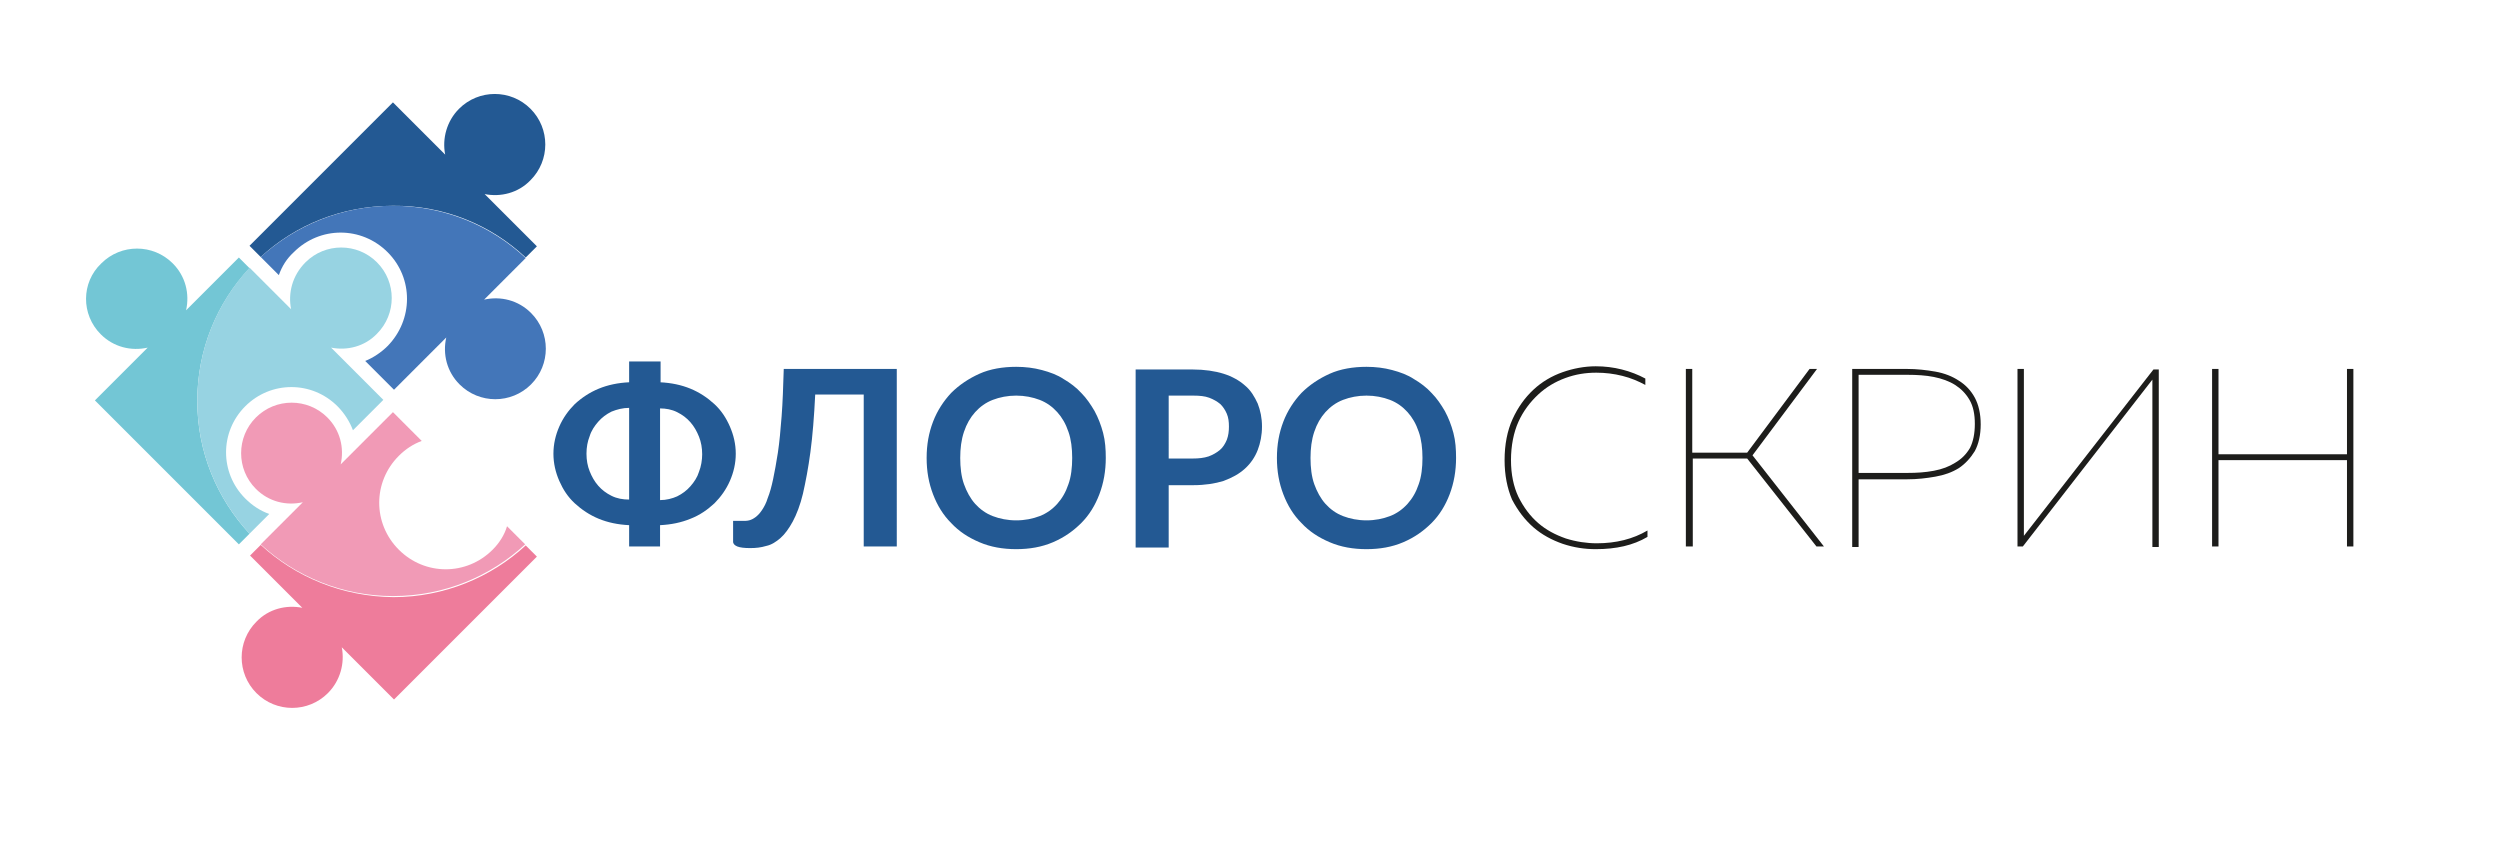<?xml version="1.0" encoding="UTF-8"?> <!-- Generator: Adobe Illustrator 26.0.0, SVG Export Plug-In . SVG Version: 6.00 Build 0) --> <svg xmlns="http://www.w3.org/2000/svg" xmlns:xlink="http://www.w3.org/1999/xlink" id="Слой_1" x="0px" y="0px" viewBox="0 0 468.9 161" style="enable-background:new 0 0 468.9 161;" xml:space="preserve"> <style type="text/css"> .st0{fill:#EE7C9B;} .st1{fill:#235993;} .st2{fill:#73C6D5;} .st3{fill:#F19AB6;} .st4{fill:#4376B9;} .st5{fill:#97D3E2;} .st6{fill:#1D1D1B;} </style> <g> <g id="XMLID_00000002372509117777390310000006462557744335787936_"> <path id="XMLID_00000180340069960488556600000006936767011528947607_" class="st0" d="M48.9,102.2l-1.9,1.9l-0.1,0.1l9.8,9.8 c-3-0.6-6.3,0.2-8.6,2.6c-3.7,3.7-3.7,9.7,0,13.4c3.7,3.7,9.7,3.7,13.4,0c2.3-2.3,3.2-5.6,2.6-8.6l9.8,9.8l0.1-0.1l2.8-2.8 l23.9-23.9l-2.1-2.1c-6.5,6-15.3,9.7-24.8,9.7C64.1,111.9,55.4,108.2,48.9,102.2z"></path> <path id="XMLID_00000152251695404772802350000007680219299123758998_" class="st1" d="M98.6,48.3l2-2l0.1-0.1l-9.8-9.8 c3,0.6,6.3-0.2,8.6-2.6c3.7-3.7,3.7-9.7,0-13.4c-3.7-3.7-9.7-3.7-13.4,0c-2.3,2.3-3.2,5.6-2.6,8.6l-9.8-9.8l-0.1,0.1l-2.8,2.8 l-24,24l2.1,2.1c6.5-6,15.2-9.6,24.8-9.6C83.3,38.5,92.1,42.2,98.6,48.3z"></path> <path id="XMLID_00000010997402808840842580000003161111049866425003_" class="st2" d="M18.9,62.7c2.4,2.4,5.7,3.2,8.8,2.5 l-9.9,9.9l27,27l2-2C40.7,93.5,37,84.8,37,75.2c0-9.6,3.7-18.4,9.8-24.9l-2-2l-0.1,0.1l-2.8,2.8l-7,7c0.7-3.1-0.1-6.4-2.5-8.8 c-3.7-3.7-9.7-3.7-13.4,0C15.2,53,15.2,59,18.9,62.7z"></path> <path id="XMLID_00000114770567345156305450000008168884681987485368_" class="st3" d="M92.4,103.1c-4.9,4.9-12.7,4.9-17.6,0 c-4.9-4.9-4.9-12.7,0-17.6c1.3-1.3,2.7-2.2,4.3-2.8l-5.4-5.4l-9.8,9.8c0.7-3.1-0.1-6.4-2.5-8.8c-3.7-3.7-9.7-3.7-13.4,0 c-3.7,3.7-3.7,9.7,0,13.4c2.4,2.4,5.7,3.2,8.8,2.5l-7,7l-0.9,0.9c6.5,6,15.3,9.7,24.8,9.7c9.6,0,18.3-3.7,24.8-9.7l-3.4-3.4 C94.6,100.4,93.6,101.9,92.4,103.1z"></path> <path id="XMLID_00000176727158586103451300000001485103048900684213_" class="st4" d="M55.1,47.3c4.9-4.9,12.7-4.9,17.6,0 c4.9,4.9,4.8,12.7,0,17.6c-1.2,1.2-2.7,2.2-4.2,2.8l5.4,5.4l9.8-9.8c-0.7,3.1,0.1,6.4,2.5,8.8c3.7,3.7,9.7,3.7,13.4,0 c3.7-3.7,3.7-9.7,0-13.4c-2.4-2.4-5.7-3.2-8.8-2.5l7-7l0.8-0.8c-6.5-6.1-15.3-9.8-24.9-9.8c-9.6,0-18.3,3.7-24.8,9.6l3.4,3.4 C52.9,49.9,53.8,48.5,55.1,47.3z"></path> <path id="XMLID_00000159444978219354624000000002154548774156762774_" class="st5" d="M46.8,100.1l3.7-3.7 c-1.7-0.6-3.2-1.6-4.5-2.9c-4.8-4.8-4.8-12.5,0-17.3c4.8-4.8,12.5-4.8,17.3,0c1.3,1.3,2.3,2.9,2.9,4.5l2.8-2.8l2.8-2.8l0.1-0.1 l-9.8-9.8c3,0.6,6.3-0.2,8.6-2.6c3.7-3.7,3.7-9.7,0-13.4c-3.7-3.7-9.7-3.7-13.4,0C54.8,51.7,54,55,54.6,58l-7.8-7.8 C40.7,56.8,37,65.5,37,75.2C37,84.8,40.7,93.5,46.8,100.1z"></path> </g> <g> <g> <path class="st1" d="M123.8,71.7c2.1,0.1,4,0.5,5.7,1.2c1.7,0.7,3.2,1.7,4.5,2.9c1.3,1.2,2.2,2.6,2.9,4.2 c0.7,1.6,1.1,3.3,1.1,5.1c0,1.8-0.4,3.5-1.1,5.1s-1.7,3-2.9,4.2c-1.3,1.2-2.7,2.2-4.5,2.9c-1.7,0.7-3.6,1.1-5.7,1.2v4H118v-4 c-2.1-0.1-4-0.5-5.7-1.2c-1.7-0.7-3.2-1.7-4.5-2.9c-1.3-1.2-2.2-2.6-2.9-4.2s-1.1-3.3-1.1-5.1c0-1.8,0.4-3.5,1.1-5.1 c0.7-1.6,1.7-3,2.9-4.2c1.3-1.2,2.8-2.2,4.5-2.9c1.7-0.7,3.6-1.1,5.7-1.2v-3.9h5.9V71.7z M118,76.5c-1.2,0-2.3,0.3-3.3,0.7 c-1,0.5-1.8,1.1-2.5,1.9s-1.3,1.7-1.6,2.7c-0.4,1-0.6,2.1-0.6,3.3c0,1.2,0.2,2.3,0.6,3.3c0.4,1,0.9,1.9,1.6,2.7s1.5,1.4,2.5,1.9 c1,0.5,2.1,0.7,3.3,0.7V76.5z M123.8,93.8c1.2,0,2.3-0.3,3.2-0.7c1-0.5,1.8-1.1,2.5-1.9s1.3-1.7,1.6-2.7c0.4-1,0.6-2.2,0.6-3.3 c0-1.2-0.2-2.3-0.6-3.3c-0.4-1-0.9-1.9-1.6-2.7s-1.5-1.4-2.5-1.9c-1-0.5-2.1-0.7-3.2-0.7V93.8z"></path> <path class="st1" d="M168.3,102.5H162V74h-9.1c-0.2,4.2-0.5,7.8-0.9,10.8s-0.9,5.6-1.4,7.8c-0.5,2.1-1.2,3.9-1.9,5.2 c-0.7,1.3-1.5,2.4-2.3,3.1s-1.7,1.3-2.7,1.5c-1,0.3-1.9,0.4-3,0.4c-1.1,0-1.9-0.1-2.4-0.3s-0.8-0.5-0.8-0.9v-3.9h1.8 c0.4,0,0.8,0,1.2-0.1c0.4-0.1,0.8-0.3,1.2-0.6c0.4-0.3,0.8-0.7,1.2-1.3c0.4-0.6,0.8-1.3,1.1-2.3c0.4-1,0.7-2.1,1-3.5 c0.3-1.4,0.6-3.1,0.9-5c0.3-2,0.5-4.2,0.7-6.8c0.2-2.6,0.3-5.5,0.4-8.9h21.2V102.5z"></path> <path class="st1" d="M207.4,85.9c0,2.4-0.4,4.7-1.2,6.8s-1.9,3.9-3.4,5.4c-1.5,1.5-3.2,2.7-5.3,3.6c-2.1,0.9-4.4,1.3-6.9,1.3 c-2.5,0-4.8-0.4-6.9-1.3c-2.1-0.9-3.8-2-5.3-3.6c-1.5-1.5-2.6-3.3-3.4-5.4s-1.2-4.3-1.2-6.8s0.4-4.7,1.2-6.8s2-3.9,3.4-5.4 c1.5-1.5,3.3-2.7,5.3-3.6s4.4-1.3,6.9-1.3c1.7,0,3.3,0.2,4.8,0.6c1.5,0.4,2.9,0.9,4.1,1.7c1.2,0.7,2.4,1.6,3.3,2.6 c1,1,1.8,2.2,2.5,3.4c0.7,1.3,1.2,2.6,1.6,4.1C207.3,82.7,207.4,84.3,207.4,85.9z M201.1,85.9c0-1.8-0.2-3.5-0.7-4.9 c-0.5-1.5-1.2-2.7-2.1-3.7c-0.9-1-2-1.8-3.3-2.3c-1.3-0.5-2.8-0.8-4.4-0.8s-3.1,0.3-4.4,0.8c-1.3,0.5-2.4,1.3-3.3,2.3 c-0.9,1-1.6,2.2-2.1,3.7s-0.7,3.1-0.7,4.9s0.2,3.5,0.7,4.9s1.2,2.7,2.1,3.7c0.9,1,2,1.8,3.3,2.3c1.3,0.5,2.8,0.8,4.4,0.8 s3.1-0.3,4.4-0.8c1.3-0.5,2.4-1.3,3.3-2.3c0.9-1,1.6-2.2,2.1-3.7C200.9,89.4,201.1,87.7,201.1,85.9z"></path> <path class="st1" d="M223.7,69.3c2.2,0,4.2,0.3,5.8,0.8c1.6,0.5,3,1.3,4,2.2c1.1,0.9,1.8,2.1,2.4,3.4c0.5,1.3,0.8,2.7,0.8,4.3 c0,1.6-0.3,3.1-0.8,4.4c-0.5,1.3-1.3,2.5-2.4,3.5c-1.1,1-2.4,1.7-4,2.3c-1.6,0.5-3.5,0.8-5.7,0.8h-4.6v11.7h-6.2V69.3H223.7z M223.7,86c1.1,0,2.1-0.1,3-0.4c0.8-0.3,1.5-0.7,2.1-1.2c0.6-0.5,1-1.2,1.3-1.9c0.3-0.8,0.4-1.6,0.4-2.5c0-0.9-0.1-1.7-0.4-2.4 c-0.3-0.7-0.7-1.3-1.2-1.8c-0.6-0.5-1.3-0.9-2.1-1.2c-0.8-0.3-1.8-0.4-3-0.4h-4.6V86H223.7z"></path> <path class="st1" d="M273.1,85.9c0,2.4-0.4,4.7-1.2,6.8s-1.9,3.9-3.4,5.4c-1.5,1.5-3.2,2.7-5.3,3.6c-2.1,0.9-4.4,1.3-6.9,1.3 c-2.5,0-4.8-0.4-6.9-1.3c-2.1-0.9-3.8-2-5.3-3.6c-1.5-1.5-2.6-3.3-3.4-5.4s-1.2-4.3-1.2-6.8s0.4-4.7,1.2-6.8s2-3.9,3.4-5.4 c1.5-1.5,3.3-2.7,5.3-3.6s4.4-1.3,6.9-1.3c1.7,0,3.3,0.2,4.8,0.6c1.5,0.4,2.9,0.9,4.1,1.7c1.2,0.7,2.4,1.6,3.3,2.6 c1,1,1.8,2.2,2.5,3.4c0.7,1.3,1.2,2.6,1.6,4.1C273,82.7,273.1,84.3,273.1,85.9z M266.8,85.9c0-1.8-0.2-3.5-0.7-4.9 c-0.5-1.5-1.2-2.7-2.1-3.7c-0.9-1-2-1.8-3.3-2.3c-1.3-0.5-2.8-0.8-4.4-0.8s-3.1,0.3-4.4,0.8c-1.3,0.5-2.4,1.3-3.3,2.3 c-0.9,1-1.6,2.2-2.1,3.7s-0.7,3.1-0.7,4.9s0.2,3.5,0.7,4.9s1.2,2.7,2.1,3.7c0.9,1,2,1.8,3.3,2.3c1.3,0.5,2.8,0.8,4.4,0.8 s3.1-0.3,4.4-0.8c1.3-0.5,2.4-1.3,3.3-2.3c0.9-1,1.6-2.2,2.1-3.7C266.6,89.4,266.8,87.7,266.8,85.9z"></path> </g> <g> <g> <path class="st6" d="M282.2,86.3c0-2.9,0.5-5.5,1.5-7.7s2.3-4,3.9-5.5s3.5-2.6,5.5-3.3c2-0.7,4.1-1.1,6.2-1.1 c1.7,0,3.3,0.2,4.9,0.6c1.6,0.4,3.1,1,4.4,1.7v1.2c-1.3-0.7-2.7-1.3-4.3-1.7c-1.6-0.4-3.2-0.6-4.9-0.6c-2,0-3.9,0.3-5.8,1 s-3.6,1.7-5.1,3.1c-1.5,1.4-2.8,3.1-3.7,5.1c-0.9,2-1.4,4.5-1.4,7.2c0,2.7,0.5,5,1.4,6.9c1,2,2.2,3.6,3.7,4.9s3.2,2.2,5.2,2.9 c1.9,0.6,3.9,0.9,5.8,0.9c3.6,0,6.8-0.8,9.5-2.4v1.2c-2.7,1.6-5.9,2.3-9.7,2.3c-2.1,0-4.1-0.3-6.2-1c-2-0.7-3.9-1.7-5.5-3.1 c-1.6-1.4-2.9-3.1-4-5.2C282.7,91.6,282.2,89.1,282.2,86.3z"></path> <path class="st6" d="M316.2,102.5V69.2h1.2v15.7h10.3l11.7-15.7h1.4l-12.1,16.2l13.4,17.1h-1.4l-13-16.5h-10.2v16.5H316.2z"></path> <path class="st6" d="M357.7,69.2c1.8,0,3.6,0.2,5.3,0.5c1.7,0.3,3.2,0.9,4.4,1.7c1.3,0.8,2.3,1.9,3,3.2s1.1,3,1.1,5 c0,2-0.4,3.7-1.1,5c-0.8,1.3-1.8,2.4-3,3.2c-1.3,0.8-2.7,1.3-4.4,1.6c-1.7,0.3-3.4,0.5-5.3,0.5h-9.1v12.7h-1.2V69.2H357.7z M370.4,79.5c0-1.8-0.3-3.3-1-4.5c-0.7-1.2-1.6-2.1-2.7-2.8c-1.1-0.7-2.5-1.2-4-1.5c-1.5-0.3-3.2-0.4-4.9-0.4h-9.2v18.4h9.2 c1.7,0,3.3-0.1,4.9-0.4s2.9-0.8,4-1.5c1.2-0.7,2.1-1.6,2.8-2.8C370.1,82.8,370.4,81.3,370.4,79.5z"></path> <path class="st6" d="M403.7,102.5V74.1v-2.9l-24.3,31.3h-1V69.2h1.2v28.4v2.9l24.3-31.2h1v33.3H403.7z"></path> <path class="st6" d="M441.4,69.2v33.3h-1.2V86.3h-24.1v16.2h-1.2V69.2h1.2v16h24.1v-16H441.4z"></path> </g> </g> </g> </g> </svg> 